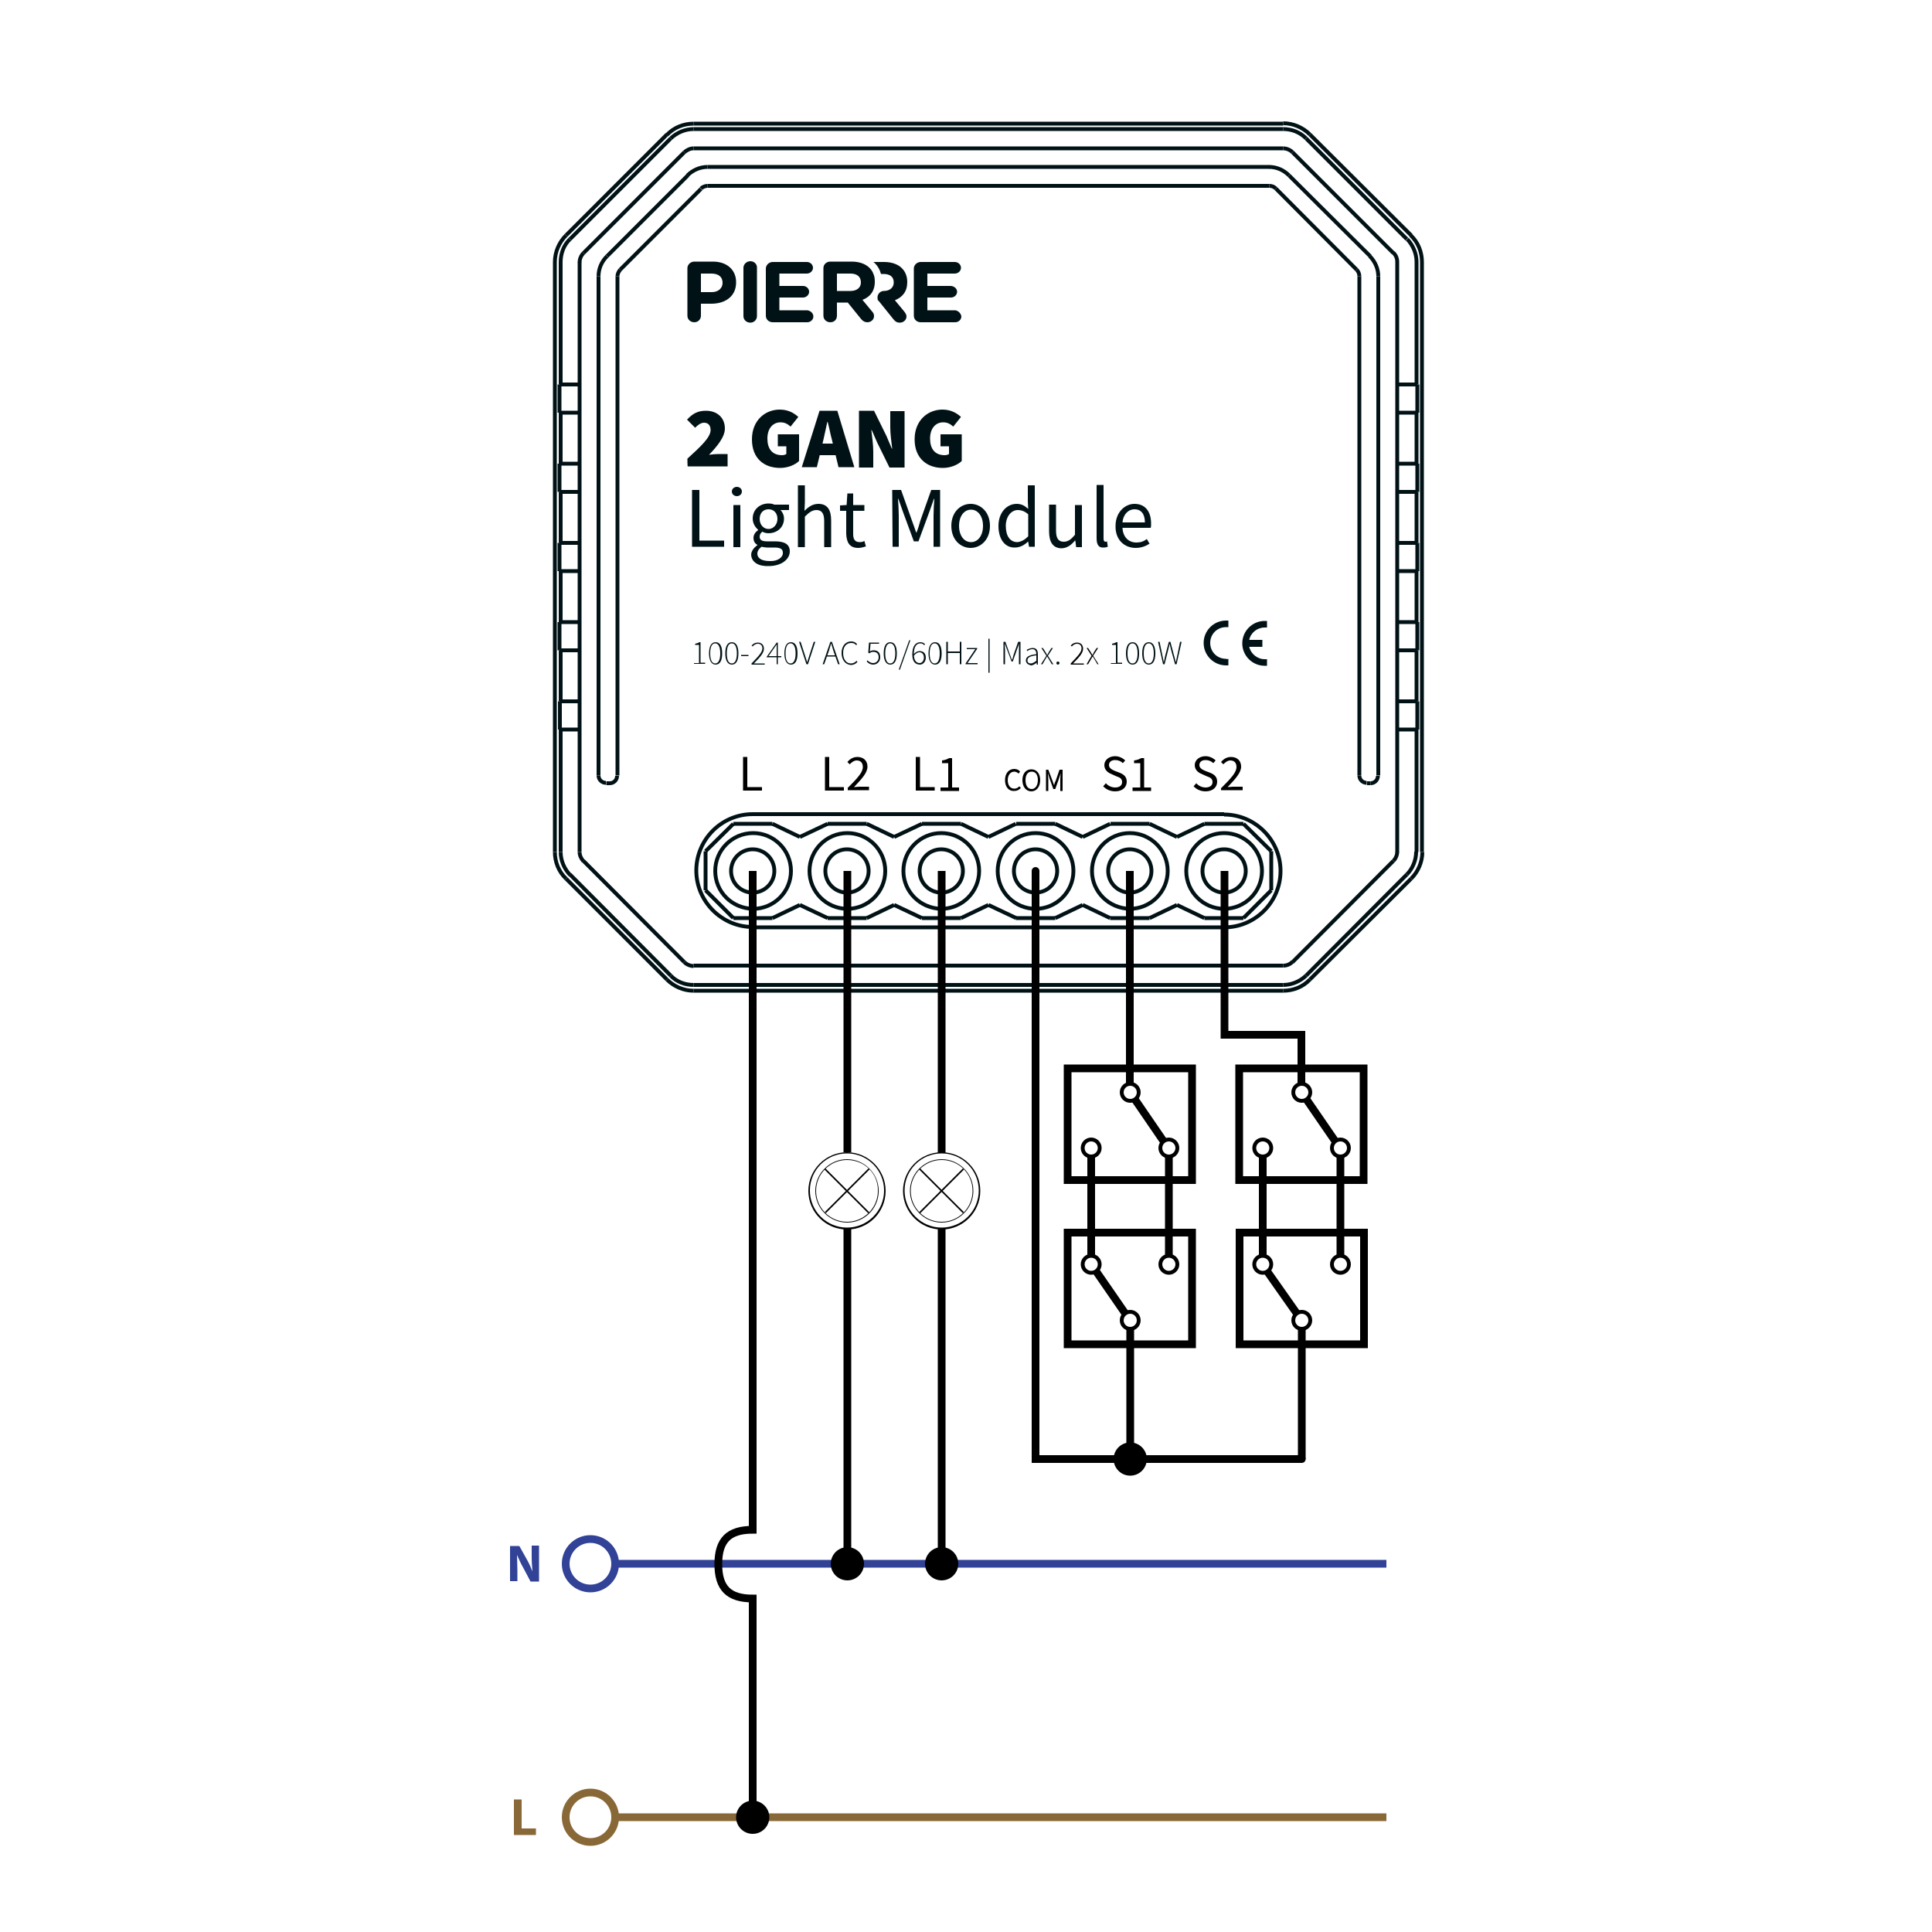 <?xml version="1.0" encoding="utf-8"?>
<!-- Generator: Adobe Illustrator 27.8.1, SVG Export Plug-In . SVG Version: 6.00 Build 0)  -->
<svg version="1.1" xmlns="http://www.w3.org/2000/svg" xmlns:xlink="http://www.w3.org/1999/xlink" x="0px" y="0px"
	 viewBox="0 0 500 500" style="enable-background:new 0 0 500 500;" xml:space="preserve">
<style type="text/css">
	.st0{fill:none;stroke:#011216;stroke-miterlimit:10;}
	.st1{fill:none;stroke:#896837;stroke-width:2;stroke-miterlimit:10;}
	.st2{fill:none;stroke:#314297;stroke-width:2;stroke-miterlimit:10;}
	.st3{fill:none;stroke:#000000;stroke-width:2;stroke-miterlimit:10;}
	.st4{fill:none;stroke:#000000;stroke-miterlimit:10;}
	.st5{fill:#896837;}
	.st6{fill:#314297;}
	.st7{fill:#011216;}
	.st8{fill-rule:evenodd;clip-rule:evenodd;fill:#011216;}
	.st9{fill:none;}
	.st10{fill:#FFFFFF;stroke:#000000;stroke-width:2;stroke-miterlimit:10;}
	.st11{fill:none;stroke:#000000;stroke-width:2;stroke-linecap:round;stroke-miterlimit:10;}
</style>
<g id="Layer_7">
</g>
<g id="Two_way_single">
</g>
<g id="Layer_4">
</g>
<g id="Without_switch">
</g>
<g id="Layer_5">
</g>
<g id="Two_way_double">
</g>
<g id="Layer_6">
	<g>
		<g>
			<circle class="st9" cx="219.2" cy="308.2" r="9.8"/>
		</g>
		<g>
			<path d="M219.2,318.2c-5.5,0-10-4.5-10-10c0-5.5,4.5-10,10-10c5.5,0,10,4.5,10,10C229.2,313.7,224.8,318.2,219.2,318.2z
				 M219.2,298.5c-5.3,0-9.6,4.3-9.6,9.6c0,5.3,4.3,9.6,9.6,9.6c5.3,0,9.6-4.3,9.6-9.6S224.5,298.5,219.2,298.5z"/>
		</g>
		<g>
			<circle class="st9" cx="219.2" cy="308.2" r="8.1"/>
		</g>
		<g>
			<path d="M219.2,316.4c-4.5,0-8.2-3.7-8.2-8.2c0-4.5,3.7-8.2,8.2-8.2s8.2,3.7,8.2,8.2S223.8,316.4,219.2,316.4z M219.2,300.2
				c-4.4,0-8,3.6-8,8c0,4.4,3.6,8,8,8c4.4,0,8-3.6,8-8C227.3,303.7,223.7,300.2,219.2,300.2z"/>
		</g>
		<g>
			<rect x="211.3" y="308" transform="matrix(0.707 -0.707 0.707 0.707 -153.68 245.308)" width="16" height="0.4"/>
		</g>
		<g>
			<rect x="219" y="300.2" transform="matrix(0.707 -0.707 0.707 0.707 -153.707 245.274)" width="0.4" height="16"/>
		</g>
		<g>
			<circle class="st9" cx="243.7" cy="308.2" r="9.8"/>
		</g>
		<g>
			<path d="M243.7,318.2c-5.5,0-10-4.5-10-10c0-5.5,4.5-10,10-10c5.5,0,10,4.5,10,10C253.7,313.7,249.2,318.2,243.7,318.2z
				 M243.7,298.5c-5.3,0-9.6,4.3-9.6,9.6c0,5.3,4.3,9.6,9.6,9.6s9.6-4.3,9.6-9.6S249,298.5,243.7,298.5z"/>
		</g>
		<g>
			<circle class="st9" cx="243.7" cy="308.2" r="8.1"/>
		</g>
		<g>
			<path d="M243.7,316.4c-4.5,0-8.2-3.7-8.2-8.2c0-4.5,3.7-8.2,8.2-8.2s8.2,3.7,8.2,8.2S248.2,316.4,243.7,316.4z M243.7,300.2
				c-4.4,0-8,3.6-8,8c0,4.4,3.6,8,8,8s8-3.6,8-8C251.7,303.7,248.1,300.2,243.7,300.2z"/>
		</g>
		<g>
			<rect x="235.7" y="308" transform="matrix(0.707 -0.707 0.707 0.707 -146.52 262.593)" width="16" height="0.4"/>
		</g>
		<g>
			<rect x="243.5" y="300.2" transform="matrix(0.707 -0.707 0.707 0.707 -146.547 262.559)" width="0.4" height="16"/>
		</g>
		<line class="st0" x1="146.5" y1="60.9" x2="172.6" y2="34.8"/>
		<line class="st0" x1="173.6" y1="35.8" x2="147.5" y2="61.9"/>
		<line class="st0" x1="172.6" y1="253.5" x2="146.5" y2="227.4"/>
		<line class="st0" x1="147.5" y1="226.3" x2="173.6" y2="252.5"/>
		<line class="st0" x1="177.1" y1="39.4" x2="151" y2="65.5"/>
		<line class="st0" x1="178" y1="45.4" x2="157.1" y2="66.3"/>
		<line class="st0" x1="151" y1="222.8" x2="177.1" y2="249"/>
		<line class="st0" x1="143.6" y1="220.5" x2="143.6" y2="67.8"/>
		<line class="st0" x1="144.8" y1="168.3" x2="144.8" y2="161"/>
		<line class="st0" x1="144.8" y1="147.8" x2="144.8" y2="140.5"/>
		<line class="st0" x1="144.8" y1="127.3" x2="144.8" y2="120"/>
		<line class="st0" x1="144.8" y1="106.8" x2="144.8" y2="99.5"/>
		<line class="st0" x1="144.9" y1="188.8" x2="144.9" y2="181.5"/>
		<line class="st0" x1="145.1" y1="67.8" x2="145.1" y2="99.5"/>
		<line class="st0" x1="145.1" y1="106.8" x2="145.1" y2="120"/>
		<line class="st0" x1="145.1" y1="127.3" x2="145.1" y2="140.5"/>
		<line class="st0" x1="145.1" y1="147.8" x2="145.1" y2="161"/>
		<line class="st0" x1="145.1" y1="168.3" x2="145.1" y2="181.5"/>
		<line class="st0" x1="145.1" y1="188.8" x2="145.1" y2="220.5"/>
		<line class="st0" x1="160.5" y1="69.8" x2="181.4" y2="48.9"/>
		<line class="st0" x1="332.1" y1="256.4" x2="179.5" y2="256.4"/>
		<line class="st0" x1="179.5" y1="254.9" x2="332.1" y2="254.9"/>
		<line class="st0" x1="182.6" y1="230.4" x2="189.8" y2="237.6"/>
		<line class="st0" x1="150" y1="220.5" x2="150" y2="67.8"/>
		<line class="st0" x1="154.9" y1="71.5" x2="154.9" y2="200.7"/>
		<line class="st0" x1="179.5" y1="249.9" x2="332.1" y2="249.9"/>
		<line class="st0" x1="207" y1="234.2" x2="214.2" y2="237.6"/>
		<line class="st0" x1="159.8" y1="200.7" x2="159.8" y2="71.5"/>
		<line class="st0" x1="194.8" y1="240" x2="316.8" y2="240"/>
		<line class="st0" x1="189.8" y1="237.6" x2="199.9" y2="237.6"/>
		<line class="st0" x1="214.2" y1="237.6" x2="224.3" y2="237.6"/>
		<line class="st0" x1="238.6" y1="237.6" x2="248.7" y2="237.6"/>
		<line class="st0" x1="262.9" y1="237.6" x2="273.1" y2="237.6"/>
		<line class="st0" x1="287.3" y1="237.6" x2="297.5" y2="237.6"/>
		<line class="st0" x1="311.7" y1="237.6" x2="321.8" y2="237.6"/>
		<line class="st0" x1="231.4" y1="234.2" x2="238.6" y2="237.6"/>
		<line class="st0" x1="207" y1="216.6" x2="199.9" y2="213.2"/>
		<line class="st0" x1="255.8" y1="234.2" x2="263" y2="237.6"/>
		<line class="st0" x1="182.6" y1="220.3" x2="182.6" y2="230.4"/>
		<line class="st0" x1="321.8" y1="213.2" x2="311.7" y2="213.2"/>
		<line class="st0" x1="297.5" y1="213.2" x2="287.4" y2="213.2"/>
		<line class="st0" x1="273.1" y1="213.2" x2="263" y2="213.2"/>
		<line class="st0" x1="248.7" y1="213.2" x2="238.6" y2="213.2"/>
		<line class="st0" x1="224.3" y1="213.2" x2="214.2" y2="213.2"/>
		<line class="st0" x1="199.9" y1="213.2" x2="189.8" y2="213.2"/>
		<line class="st0" x1="316.8" y1="210.7" x2="194.8" y2="210.7"/>
		<line class="st0" x1="231.4" y1="216.6" x2="224.3" y2="213.2"/>
		<line class="st0" x1="280.2" y1="234.2" x2="287.3" y2="237.6"/>
		<line class="st0" x1="255.8" y1="216.6" x2="248.7" y2="213.2"/>
		<line class="st0" x1="156.9" y1="202.7" x2="157.8" y2="202.7"/>
		<line class="st0" x1="353.8" y1="202.7" x2="354.7" y2="202.7"/>
		<line class="st0" x1="304.6" y1="234.2" x2="311.7" y2="237.6"/>
		<line class="st0" x1="280.2" y1="216.6" x2="273.1" y2="213.2"/>
		<line class="st0" x1="150" y1="188.8" x2="144.9" y2="188.8"/>
		<line class="st0" x1="361.6" y1="188.8" x2="366.8" y2="188.8"/>
		<line class="st0" x1="304.6" y1="216.6" x2="297.5" y2="213.2"/>
		<line class="st0" x1="150" y1="181.5" x2="144.9" y2="181.5"/>
		<line class="st0" x1="361.6" y1="181.5" x2="366.8" y2="181.5"/>
		<line class="st0" x1="150" y1="168.3" x2="144.8" y2="168.3"/>
		<line class="st0" x1="361.6" y1="168.3" x2="366.8" y2="168.3"/>
		<line class="st0" x1="144.8" y1="161" x2="150" y2="161"/>
		<line class="st0" x1="361.6" y1="161" x2="366.8" y2="161"/>
		<line class="st0" x1="150" y1="147.8" x2="144.8" y2="147.8"/>
		<line class="st0" x1="361.6" y1="147.8" x2="366.8" y2="147.8"/>
		<line class="st0" x1="329" y1="220.3" x2="321.8" y2="213.2"/>
		<line class="st0" x1="189.8" y1="213.2" x2="182.6" y2="220.3"/>
		<line class="st0" x1="144.8" y1="140.5" x2="150" y2="140.5"/>
		<line class="st0" x1="361.6" y1="140.5" x2="366.8" y2="140.5"/>
		<line class="st0" x1="150" y1="127.3" x2="144.8" y2="127.3"/>
		<line class="st0" x1="361.6" y1="127.3" x2="366.8" y2="127.3"/>
		<line class="st0" x1="144.8" y1="120" x2="150" y2="120"/>
		<line class="st0" x1="361.6" y1="120" x2="366.8" y2="120"/>
		<line class="st0" x1="214.2" y1="213.2" x2="207" y2="216.6"/>
		<line class="st0" x1="150" y1="106.8" x2="144.8" y2="106.8"/>
		<line class="st0" x1="361.6" y1="106.8" x2="366.8" y2="106.8"/>
		<line class="st0" x1="144.8" y1="99.5" x2="150" y2="99.5"/>
		<line class="st0" x1="361.6" y1="99.5" x2="366.8" y2="99.5"/>
		<line class="st0" x1="238.6" y1="213.2" x2="231.4" y2="216.6"/>
		<line class="st0" x1="199.9" y1="237.6" x2="207" y2="234.2"/>
		<line class="st0" x1="262.9" y1="213.2" x2="255.8" y2="216.6"/>
		<line class="st0" x1="329" y1="230.4" x2="329" y2="220.3"/>
		<line class="st0" x1="224.3" y1="237.6" x2="231.4" y2="234.2"/>
		<line class="st0" x1="287.3" y1="213.2" x2="280.2" y2="216.6"/>
		<line class="st0" x1="248.7" y1="237.6" x2="255.8" y2="234.2"/>
		<line class="st0" x1="311.7" y1="213.2" x2="304.6" y2="216.6"/>
		<line class="st0" x1="351.8" y1="71.5" x2="351.8" y2="200.7"/>
		<line class="st0" x1="356.7" y1="200.7" x2="356.7" y2="71.5"/>
		<line class="st0" x1="273.1" y1="237.6" x2="280.2" y2="234.2"/>
		<line class="st0" x1="183.1" y1="48.1" x2="328.5" y2="48.1"/>
		<line class="st0" x1="328.5" y1="43.2" x2="183.1" y2="43.2"/>
		<line class="st0" x1="361.6" y1="220.5" x2="361.6" y2="67.8"/>
		<line class="st0" x1="366.6" y1="220.5" x2="366.6" y2="188.8"/>
		<line class="st0" x1="366.6" y1="181.5" x2="366.6" y2="168.3"/>
		<line class="st0" x1="366.6" y1="161" x2="366.6" y2="147.8"/>
		<line class="st0" x1="366.6" y1="140.5" x2="366.6" y2="127.3"/>
		<line class="st0" x1="366.6" y1="120" x2="366.6" y2="106.8"/>
		<line class="st0" x1="366.6" y1="99.5" x2="366.6" y2="67.8"/>
		<line class="st0" x1="366.8" y1="99.5" x2="366.8" y2="106.8"/>
		<line class="st0" x1="366.8" y1="120" x2="366.8" y2="127.3"/>
		<line class="st0" x1="366.8" y1="140.5" x2="366.8" y2="147.8"/>
		<line class="st0" x1="366.8" y1="161" x2="366.8" y2="168.3"/>
		<line class="st0" x1="366.8" y1="181.5" x2="366.8" y2="188.8"/>
		<line class="st0" x1="368" y1="67.8" x2="368" y2="220.5"/>
		<line class="st0" x1="297.5" y1="237.6" x2="304.6" y2="234.2"/>
		<line class="st0" x1="332.1" y1="38.4" x2="179.5" y2="38.4"/>
		<line class="st0" x1="332.1" y1="33.4" x2="179.5" y2="33.4"/>
		<line class="st0" x1="179.5" y1="32" x2="332.1" y2="32"/>
		<line class="st0" x1="321.8" y1="237.6" x2="329" y2="230.4"/>
		<line class="st0" x1="330.2" y1="48.8" x2="351.1" y2="69.8"/>
		<line class="st0" x1="334.5" y1="249" x2="360.6" y2="222.8"/>
		<line class="st0" x1="354.6" y1="66.3" x2="333.6" y2="45.4"/>
		<line class="st0" x1="360.6" y1="65.5" x2="334.5" y2="39.4"/>
		<line class="st0" x1="338" y1="252.5" x2="364.1" y2="226.3"/>
		<line class="st0" x1="365.2" y1="227.4" x2="339" y2="253.5"/>
		<line class="st0" x1="364.1" y1="61.9" x2="338" y2="35.8"/>
		<line class="st0" x1="339" y1="34.8" x2="365.2" y2="60.9"/>
		<path class="st0" d="M194.8,210.7c-8.1,0-14.6,6.6-14.6,14.6s6.6,14.6,14.6,14.6"/>
		<path class="st0" d="M185.1,225.4c0-5.4,4.4-9.8,9.8-9.8s9.8,4.4,9.8,9.8c0,5.4-4.4,9.8-9.8,9.8
			C189.4,235.1,185.1,230.8,185.1,225.4z M209.5,225.4c0-5.4,4.4-9.8,9.8-9.8s9.8,4.4,9.8,9.8c0,5.4-4.4,9.8-9.8,9.8
			S209.5,230.8,209.5,225.4z M233.8,225.4c0-5.4,4.4-9.8,9.8-9.8c5.4,0,9.8,4.4,9.8,9.8c0,5.4-4.4,9.8-9.8,9.8
			C238.2,235.1,233.8,230.8,233.8,225.4z M143.6,220.5c0,2.6,1,5.1,2.9,6.9 M172.6,253.5c1.8,1.8,4.3,2.9,6.9,2.9 M145.1,220.5
			c0,2.2,0.9,4.3,2.4,5.9 M173.6,252.5c1.5,1.6,3.7,2.4,5.9,2.4"/>
		<path class="st0" d="M189.2,225.4c0-3.1,2.5-5.6,5.6-5.6c3.1,0,5.6,2.5,5.6,5.6c0,3.1-2.5,5.6-5.6,5.6S189.2,228.5,189.2,225.4z
			 M213.6,225.4c0-3.1,2.5-5.6,5.6-5.6s5.6,2.5,5.6,5.6c0,3.1-2.5,5.6-5.6,5.6C216.1,231,213.6,228.5,213.6,225.4z M238,225.4
			c0-3.1,2.5-5.6,5.6-5.6c3.1,0,5.6,2.5,5.6,5.6c0,3.1-2.5,5.6-5.6,5.6C240.5,231,238,228.5,238,225.4z M177.1,249
			c0.6,0.6,1.5,1,2.4,1 M150,220.5c0,0.9,0.4,1.7,1,2.4 M154.9,200.7c0,1.1,0.9,1.9,1.9,1.9 M157.8,202.7c1.1,0,1.9-0.9,1.9-1.9
			 M179.5,32c-2.6,0-5.1,1-6.9,2.9 M146.5,60.9c-1.8,1.8-2.9,4.3-2.9,6.9 M179.5,33.4c-2.2,0-4.3,0.9-5.9,2.4 M147.5,61.9
			c-1.6,1.5-2.4,3.7-2.4,5.9 M183.1,43.2c-1.9,0-3.8,0.8-5.2,2.2 M157.1,66.3c-1.4,1.4-2.2,3.2-2.2,5.2 M179.5,38.4
			c-0.9,0-1.7,0.4-2.4,1 M151,65.5c-0.6,0.6-1,1.5-1,2.4 M160.5,69.8c-0.4,0.5-0.7,1.1-0.7,1.7 M183.1,48.1c-0.6,0-1.3,0.3-1.7,0.7
			 M316.8,240c8.1,0,14.6-6.6,14.6-14.6s-6.6-14.6-14.6-14.6 M258.2,225.4c0-5.4,4.4-9.8,9.8-9.8s9.8,4.4,9.8,9.8
			c0,5.4-4.4,9.8-9.8,9.8S258.2,230.8,258.2,225.4z M282.6,225.4c0-5.4,4.4-9.8,9.8-9.8c5.4,0,9.8,4.4,9.8,9.8
			c0,5.4-4.4,9.8-9.8,9.8C287,235.1,282.6,230.8,282.6,225.4z"/>
		<path class="st0" d="M307,225.4c0-5.4,4.4-9.8,9.8-9.8s9.8,4.4,9.8,9.8c0,5.4-4.4,9.8-9.8,9.8S307,230.8,307,225.4z M365.2,227.4
			c1.8-1.8,2.9-4.3,2.9-6.9 M332.1,256.4c2.6,0,5.1-1,6.9-2.9 M364.1,226.3c1.5-1.5,2.4-3.7,2.4-5.9 M332.1,254.9
			c2.2,0,4.3-0.9,5.9-2.4 M262.4,225.4c0-3.1,2.5-5.6,5.6-5.6c3.1,0,5.6,2.5,5.6,5.6c0,3.1-2.5,5.6-5.6,5.6
			C264.9,231,262.4,228.5,262.4,225.4z M286.8,225.4c0-3.1,2.5-5.6,5.6-5.6s5.6,2.5,5.6,5.6c0,3.1-2.5,5.6-5.6,5.6
			C289.3,231,286.8,228.5,286.8,225.4z"/>
		<path class="st0" d="M311.2,225.4c0-3.1,2.5-5.6,5.6-5.6c3.1,0,5.6,2.5,5.6,5.6c0,3.1-2.5,5.6-5.6,5.6
			C313.7,231,311.2,228.5,311.2,225.4z M360.6,222.8c0.6-0.6,1-1.5,1-2.4 M332.1,249.9c0.9,0,1.7-0.3,2.4-1 M351.8,200.7
			c0,1.1,0.9,1.9,1.9,1.9 M354.7,202.7c1.1,0,1.9-0.9,1.9-1.9 M368,67.8c0-2.6-1-5.1-2.9-6.9 M339,34.8c-1.8-1.8-4.3-2.9-6.9-2.9
			 M366.6,67.8c0-2.2-0.9-4.3-2.4-5.9 M338,35.8c-1.6-1.6-3.7-2.4-5.9-2.4 M356.7,71.5c0-1.9-0.8-3.8-2.2-5.2 M333.6,45.4
			c-1.4-1.4-3.2-2.2-5.2-2.2 M334.5,39.4c-0.6-0.6-1.5-1-2.4-1 M361.6,67.8c0-0.9-0.3-1.7-1-2.4 M330.2,48.8
			c-0.5-0.5-1.1-0.7-1.7-0.7 M351.8,71.5c0-0.7-0.3-1.3-0.7-1.7"/>
		<path class="st7" d="M177.9,118.7c3.4-3.1,6-5.5,6-7.4c0-1.3-0.7-1.9-1.7-1.9c-0.9,0-1.7,0.7-2.3,1.3l-2.1-2.1
			c1.5-1.6,2.8-2.3,4.9-2.3c2.9,0,4.9,1.8,4.9,4.6c0,2.3-2.2,4.8-4.1,6.8c0.7-0.1,1.7-0.2,2.4-0.2h2.4v3.2h-10.3
			C177.9,120.9,177.9,118.7,177.9,118.7z M194.6,113.7c0-4.9,3.4-7.7,7.2-7.7c2.2,0,3.7,0.9,4.8,1.9l-2,2.5
			c-0.7-0.6-1.4-1.1-2.6-1.1c-2,0-3.4,1.6-3.4,4.2s1.2,4.3,3.8,4.3c0.4,0,0.8-0.1,1.1-0.3v-2h-2.2v-3.1h5.5v6.9
			c-1,1-2.9,1.8-4.9,1.8C197.8,121.1,194.6,118.7,194.6,113.7L194.6,113.7z M212.1,106.3h4.6l4.4,14.6H217l-1.7-7.1
			c-0.4-1.4-0.7-3.2-1.1-4.6h-0.1c-0.3,1.5-0.7,3.2-1,4.6l-1.7,7.1h-3.9L212.1,106.3L212.1,106.3z M210.8,114.8h7.1v3h-7.1V114.8z
			 M222.3,106.3h3.9l3.2,6.5l1.4,3.3h0.1c-0.2-1.6-0.5-3.8-0.5-5.5v-4.2h3.7v14.6h-3.9l-3.2-6.5l-1.4-3.2h-0.1
			c0.2,1.7,0.5,3.8,0.5,5.5v4.2h-3.7V106.3L222.3,106.3z M236.7,113.7c0-4.9,3.4-7.7,7.2-7.7c2.2,0,3.7,0.9,4.8,1.9l-2,2.5
			c-0.7-0.6-1.4-1.1-2.6-1.1c-2,0-3.4,1.6-3.4,4.2s1.2,4.3,3.8,4.3c0.4,0,0.8-0.1,1.1-0.3v-2h-2.2v-3.1h5.5v6.9
			c-1,1-2.9,1.8-4.9,1.8C240,121.1,236.7,118.7,236.7,113.7L236.7,113.7z M179.1,126.8h1.9v13.1h6.4v1.6h-8.3V126.8z M189.4,127.2
			c0-0.7,0.6-1.2,1.3-1.2s1.3,0.5,1.3,1.2s-0.6,1.2-1.3,1.2S189.4,127.9,189.4,127.2z M189.8,130.7h1.8v10.9h-1.8V130.7z
			 M194.4,143.6c0-0.9,0.6-1.8,1.6-2.5v-0.1c-0.6-0.3-1-0.9-1-1.8c0-0.9,0.6-1.6,1.2-2v-0.1c-0.7-0.6-1.4-1.6-1.4-2.9
			c0-2.4,1.9-3.9,4.1-3.9c0.6,0,1.1,0.1,1.5,0.3h3.8v1.4H202c0.5,0.5,0.9,1.3,0.9,2.2c0,2.3-1.8,3.8-4,3.8c-0.5,0-1.1-0.1-1.6-0.4
			c-0.4,0.3-0.7,0.7-0.7,1.3c0,0.7,0.4,1.2,1.9,1.2h2.1c2.5,0,3.8,0.8,3.8,2.6c0,2-2.1,3.8-5.5,3.8
			C196.3,146.6,194.5,145.5,194.4,143.6L194.4,143.6z M202.6,143c0-1-0.8-1.3-2.2-1.3h-1.9c-0.4,0-0.9-0.1-1.4-0.2
			c-0.8,0.6-1.1,1.2-1.1,1.8c0,1.2,1.2,1.9,3.2,1.9C201.3,145.3,202.7,144.2,202.6,143L202.6,143z M201.2,134.3c0-1.6-1-2.5-2.3-2.5
			c-1.3,0-2.3,0.9-2.3,2.5c0,1.6,1.1,2.6,2.3,2.6S201.2,135.8,201.2,134.3z M206.5,125.6h1.8v4.4l-0.1,2.2c1-1,2.1-1.8,3.6-1.8
			c2.3,0,3.3,1.5,3.3,4.3v6.9h-1.8v-6.7c0-2-0.6-2.9-2-2.9c-1.1,0-1.9,0.6-3,1.7v7.9h-1.8V125.6L206.5,125.6z M219,138.2v-6h-1.6
			v-1.4l1.7-0.1l0.2-3h1.5v3h2.9v1.5h-2.9v6c0,1.3,0.4,2.1,1.7,2.1c0.4,0,0.9-0.1,1.2-0.3l0.4,1.4c-0.6,0.2-1.3,0.4-2,0.4
			C219.8,141.8,219.1,140.3,219,138.2L219,138.2z M230.9,126.8h2.3l2.8,7.9c0.4,1,0.7,2,1.1,3.1h0.1c0.4-1,0.7-2,1-3.1l2.8-7.9h2.3
			v14.7h-1.7v-8.1c0-1.3,0.1-3,0.2-4.3h-0.1l-1.2,3.4l-2.8,7.6h-1.2l-2.8-7.6l-1.2-3.4h-0.1c0.1,1.3,0.2,3.1,0.2,4.3v8.1H231
			L230.9,126.8L230.9,126.8z M246.2,136.1c0-3.6,2.4-5.7,5-5.7s5,2.1,5,5.7c0,3.6-2.4,5.7-5,5.7S246.2,139.7,246.2,136.1z
			 M254.4,136.1c0-2.5-1.3-4.2-3.1-4.2s-3.1,1.7-3.1,4.2c0,2.5,1.3,4.2,3.1,4.2C253.1,140.3,254.4,138.6,254.4,136.1z M258.4,136.1
			c0-3.5,2.2-5.7,4.7-5.7c1.3,0,2.1,0.5,3,1.3l-0.1-1.9v-4.2h1.8v15.9h-1.5l-0.2-1.3h-0.1c-0.8,0.8-2,1.5-3.3,1.5
			C260.2,141.8,258.4,139.7,258.4,136.1z M266.1,138.8v-5.7c-0.9-0.8-1.8-1.1-2.7-1.1c-1.7,0-3.1,1.7-3.1,4.1c0,2.6,1.1,4.2,3,4.2
			C264.3,140.2,265.2,139.7,266.1,138.8z M271.5,137.5v-6.9h1.8v6.7c0,2,0.6,2.9,2,2.9c1.1,0,1.9-0.6,2.9-1.8v-7.7h1.8v10.9h-1.5
			l-0.2-1.7h-0.1c-1,1.2-2.1,2-3.6,2C272.5,141.8,271.5,140.3,271.5,137.5L271.5,137.5z M283.8,139.3v-13.8h1.8v13.9
			c0,0.6,0.2,0.8,0.5,0.8c0.1,0,0.2,0,0.4-0.1l0.2,1.4c-0.3,0.1-0.6,0.2-1.1,0.2C284.3,141.8,283.8,140.9,283.8,139.3L283.8,139.3z
			 M288.7,136.1c0-3.5,2.4-5.7,4.9-5.7c2.8,0,4.3,2,4.3,5.1c0,0.4,0,0.8-0.1,1.1h-7.3c0.1,2.3,1.5,3.8,3.6,3.8
			c1.1,0,1.9-0.3,2.7-0.9l0.7,1.2c-0.9,0.6-2.1,1.1-3.6,1.1C291,141.8,288.6,139.7,288.7,136.1L288.7,136.1z M296.3,135.2
			c0-2.2-1-3.4-2.7-3.4c-1.5,0-2.9,1.2-3.1,3.4C290.5,135.2,296.3,135.2,296.3,135.2z M226.4,72.9L226.4,72.9c0-0.8-0.1-1.5-0.4-2.1
			c-0.2-0.6-0.6-1.1-1-1.5c-1-1-2.6-1.6-4.6-1.6h-5.5c-1,0-1.8,0.7-1.8,1.7v12.3c0,1,0.8,1.7,1.8,1.7s1.7-0.7,1.7-1.7v-3.4h2.8
			l3.4,4.2c0.4,0.5,0.9,0.9,1.7,0.9c0.8,0,1.7-0.6,1.7-1.6c0-0.5-0.2-0.9-0.6-1.3l-2.4-2.9C225.1,76.9,226.4,75.4,226.4,72.9
			L226.4,72.9z M222.8,73.1c0,1.3-1,2.2-2.7,2.2h-3.5v-4.5h3.5C221.8,70.8,222.8,71.6,222.8,73.1L222.8,73.1z M184.5,67.7h-4.8
			c-1,0-1.8,0.8-1.8,1.7v12.3c0,1,0.8,1.7,1.8,1.7s1.7-0.8,1.7-1.7v-3.1h2.7c3.6,0,6.4-1.9,6.4-5.5v-0.1
			C190.5,69.9,188.2,67.7,184.5,67.7L184.5,67.7z M187,73.2c0,1.3-1,2.4-2.8,2.4h-2.8v-4.8h2.7C185.9,70.8,187,71.6,187,73.2
			L187,73.2z M194.2,67.6c-1,0-1.8,0.8-1.8,1.7v12.5c0,1,0.8,1.7,1.8,1.7c1,0,1.7-0.8,1.7-1.7V69.4C196,68.4,195.2,67.6,194.2,67.6z
			 M208.9,80.3h-7.2v-3.3h6.1c0.9,0,1.6-0.7,1.6-1.5s-0.7-1.5-1.6-1.5h-6.1v-3.2h7.1c0.9,0,1.6-0.7,1.6-1.5s-0.7-1.5-1.6-1.5H200
			c-1,0-1.8,0.8-1.8,1.7v12.2c0,1,0.8,1.7,1.8,1.7h8.9c0.9,0,1.6-0.7,1.6-1.5C210.5,81.1,209.8,80.4,208.9,80.3L208.9,80.3z
			 M247.2,80.3H240v-3.3h6.1c0.9,0,1.6-0.7,1.6-1.5S246.9,74,246,74H240v-3.2h7.1c0.9,0,1.6-0.7,1.6-1.5s-0.7-1.5-1.6-1.5h-8.8
			c-1,0-1.8,0.8-1.8,1.7v12.2c0,1,0.8,1.7,1.8,1.7h8.9c0.9,0,1.6-0.7,1.6-1.5C248.7,81.1,248,80.4,247.2,80.3L247.2,80.3z
			 M231.6,77.7l2.4,2.9c0.3,0.4,0.6,0.8,0.6,1.3c0,0.9-0.8,1.6-1.7,1.6s-1.3-0.4-1.7-0.9l-3.7-4.6c0,0-0.2-0.2-0.2-0.2
			c-0.2-0.2-0.2-0.5-0.2-0.8c0,0,0,0,0-0.1c0-0.5,0.3-1,0.7-1.3c0.3-0.2,0.6-0.3,0.9-0.3c1.6,0,2.6-0.9,2.6-2.2v0
			c0-1.5-1-2.2-2.7-2.2H228c-0.3-1.1-0.8-2-1.6-2.8c-0.1-0.1-0.2-0.2-0.4-0.3h2.8c2,0,3.6,0.6,4.6,1.6c0.9,0.9,1.4,2.1,1.4,3.6V73
			C234.8,75.4,233.6,76.9,231.6,77.7L231.6,77.7z"/>
		<line class="st10" x1="326.8" y1="325.1" x2="326.8" y2="299.3"/>
		<line class="st10" x1="346.9" y1="325" x2="346.9" y2="299.2"/>
		<line class="st3" x1="301.1" y1="295.3" x2="293.7" y2="284.5"/>
		<line class="st10" x1="282.4" y1="325.2" x2="282.4" y2="299.2"/>
		<g>
			<path class="st7" d="M179.6,171.6h1.3v-4.7h-1v-0.3c0.5-0.1,0.8-0.2,1.1-0.4h0.3v5.3h1.2v0.3h-2.9V171.6z"/>
			<path class="st7" d="M183.5,169.1c0-1.9,0.6-2.9,1.7-2.9s1.7,1,1.7,2.9c0,1.9-0.6,2.9-1.7,2.9S183.5,170.9,183.5,169.1z
				 M186.4,169.1c0-1.7-0.5-2.6-1.3-2.6c-0.8,0-1.3,0.8-1.3,2.6s0.5,2.6,1.3,2.6C185.9,171.7,186.4,170.8,186.4,169.1z"/>
			<path class="st7" d="M187.7,169.1c0-1.9,0.6-2.9,1.7-2.9c1.1,0,1.7,1,1.7,2.9c0,1.9-0.6,2.9-1.7,2.9
				C188.3,172,187.7,170.9,187.7,169.1z M190.7,169.1c0-1.7-0.5-2.6-1.3-2.6c-0.8,0-1.3,0.8-1.3,2.6s0.5,2.6,1.3,2.6
				C190.2,171.7,190.7,170.8,190.7,169.1z"/>
			<path class="st7" d="M191.8,169.5h1.9v0.3h-1.9V169.5z"/>
			<path class="st7" d="M194.5,171.7c1.8-1.9,2.8-2.9,2.8-3.9c0-0.7-0.4-1.2-1.2-1.2c-0.5,0-1,0.3-1.3,0.7l-0.3-0.2
				c0.4-0.5,0.9-0.8,1.6-0.8c1,0,1.6,0.6,1.6,1.6c0,1.1-1,2.2-2.6,3.8c0.3,0,0.6,0,0.9,0h1.9v0.3h-3.4V171.7z"/>
			<path class="st7" d="M201,167.8c0-0.3,0-0.7,0-1h0c-0.1,0.2-0.3,0.4-0.5,0.7l-1.6,2.3h3.3v0.3h-3.8V170l2.6-3.7h0.3v5.6H201
				V167.8z"/>
			<path class="st7" d="M203,169.1c0-1.9,0.6-2.9,1.7-2.9s1.7,1,1.7,2.9c0,1.9-0.6,2.9-1.7,2.9S203,170.9,203,169.1z M205.9,169.1
				c0-1.7-0.5-2.6-1.3-2.6c-0.8,0-1.3,0.8-1.3,2.6s0.5,2.6,1.3,2.6C205.4,171.7,205.9,170.8,205.9,169.1z"/>
			<path class="st7" d="M206.8,166.1h0.4l1.1,3.4c0.2,0.7,0.4,1.2,0.6,1.9h0c0.2-0.7,0.4-1.2,0.6-1.9l1.1-3.4h0.4l-1.9,5.8h-0.4
				L206.8,166.1z"/>
			<path class="st7" d="M214.9,166.1h0.4l2,5.8h-0.4l-1.2-3.4c-0.2-0.7-0.4-1.3-0.6-2h0c-0.2,0.7-0.4,1.3-0.6,2l-1.2,3.4h-0.4
				L214.9,166.1z M213.8,169.6h2.6v0.3h-2.6V169.6z"/>
			<path class="st7" d="M217.8,169c0-1.8,1-3,2.5-3c0.7,0,1.2,0.3,1.5,0.7l-0.2,0.3c-0.3-0.4-0.7-0.6-1.3-0.6c-1.3,0-2.1,1-2.1,2.6
				c0,1.6,0.8,2.7,2,2.7c0.6,0,1-0.2,1.5-0.7l0.2,0.3c-0.4,0.5-1,0.8-1.7,0.8C218.8,172,217.8,170.8,217.8,169z"/>
			<path class="st7" d="M224.3,171.2l0.2-0.3c0.3,0.3,0.8,0.7,1.5,0.7c0.7,0,1.4-0.6,1.4-1.5c0-0.9-0.5-1.4-1.4-1.4
				c-0.4,0-0.7,0.1-1,0.4l-0.3-0.2l0.2-2.6h2.6v0.3h-2.2l-0.2,2c0.3-0.2,0.6-0.3,1-0.3c1,0,1.7,0.5,1.7,1.8c0,1.2-0.9,1.9-1.8,1.9
				C225.2,172,224.7,171.6,224.3,171.2z"/>
			<path class="st7" d="M228.7,169.1c0-1.9,0.6-2.9,1.7-2.9c1.1,0,1.7,1,1.7,2.9c0,1.9-0.6,2.9-1.7,2.9
				C229.3,172,228.7,170.9,228.7,169.1z M231.7,169.1c0-1.7-0.5-2.6-1.3-2.6c-0.8,0-1.3,0.8-1.3,2.6s0.5,2.6,1.3,2.6
				C231.2,171.7,231.7,170.8,231.7,169.1z"/>
			<path class="st7" d="M235.3,165.7h0.3l-2.7,7.6h-0.3L235.3,165.7z"/>
			<path class="st7" d="M236.1,169.4c0-2.4,1-3.2,2.1-3.2c0.5,0,0.9,0.2,1.2,0.5l-0.2,0.3c-0.2-0.3-0.6-0.5-1-0.5
				c-0.9,0-1.7,0.7-1.7,2.8c0,1.4,0.5,2.3,1.5,2.3c0.6,0,1.1-0.6,1.1-1.4c0-0.8-0.4-1.4-1.2-1.4c-0.4,0-0.9,0.3-1.4,0.9l0-0.4
				c0.4-0.5,0.9-0.8,1.5-0.8c1,0,1.6,0.6,1.6,1.7c0,1-0.7,1.8-1.5,1.8C236.8,172,236.1,171.1,236.1,169.4z"/>
			<path class="st7" d="M240.3,169.1c0-1.9,0.6-2.9,1.7-2.9s1.7,1,1.7,2.9c0,1.9-0.6,2.9-1.7,2.9S240.3,170.9,240.3,169.1z
				 M243.2,169.1c0-1.7-0.5-2.6-1.3-2.6c-0.8,0-1.3,0.8-1.3,2.6s0.5,2.6,1.3,2.6C242.7,171.7,243.2,170.8,243.2,169.1z"/>
			<path class="st7" d="M244.9,166.1h0.4v2.5h3.1v-2.5h0.4v5.8h-0.4V169h-3.1v2.9h-0.4V166.1z"/>
			<path class="st7" d="M249.9,171.7l2.5-3.7h-2.2v-0.3h2.7v0.2l-2.5,3.7h2.6v0.3h-3.1V171.7z"/>
			<path class="st7" d="M255.8,165.3h0.3v8.8h-0.3V165.3z"/>
			<path class="st7" d="M259.6,166.1h0.6l1.2,3.4c0.2,0.4,0.3,0.9,0.5,1.3h0c0.2-0.4,0.3-0.9,0.4-1.3l1.2-3.4h0.6v5.8h-0.4v-3.8
				c0-0.5,0-1.1,0.1-1.6h0l-0.5,1.3l-1.2,3.4h-0.3l-1.3-3.4l-0.5-1.3h0c0,0.5,0.1,1.1,0.1,1.6v3.8h-0.4V166.1z"/>
			<path class="st7" d="M265.5,170.9c0-0.9,0.8-1.4,2.7-1.6c0-0.6-0.2-1.3-1-1.3c-0.6,0-1.1,0.3-1.3,0.5l-0.2-0.3
				c0.3-0.2,0.9-0.5,1.6-0.5c1,0,1.3,0.7,1.3,1.6v2.7h-0.3l0-0.5h0c-0.4,0.3-0.9,0.7-1.5,0.7C266,172,265.5,171.6,265.5,170.9z
				 M268.2,171v-1.4c-1.7,0.2-2.3,0.6-2.3,1.3c0,0.6,0.4,0.8,0.9,0.8C267.2,171.7,267.7,171.4,268.2,171z"/>
			<path class="st7" d="M270.8,169.7l-1.3-2h0.4l0.7,1.1c0.1,0.2,0.3,0.5,0.4,0.7h0c0.2-0.2,0.3-0.5,0.4-0.7l0.7-1.1h0.4l-1.3,2
				l1.4,2.2h-0.4l-0.7-1.2c-0.2-0.3-0.3-0.5-0.5-0.8h0c-0.2,0.2-0.3,0.5-0.5,0.8l-0.7,1.2h-0.4L270.8,169.7z"/>
			<path class="st7" d="M273.4,171.6c0-0.3,0.2-0.4,0.4-0.4c0.2,0,0.4,0.2,0.4,0.4c0,0.2-0.2,0.4-0.4,0.4
				C273.6,172,273.4,171.9,273.4,171.6z"/>
			<path class="st7" d="M287.5,171.6h1.3v-4.7h-1v-0.3c0.5-0.1,0.8-0.2,1.1-0.4h0.3v5.3h1.2v0.3h-2.9V171.6z"/>
			<path class="st7" d="M291.4,169.1c0-1.9,0.6-2.9,1.7-2.9s1.7,1,1.7,2.9c0,1.9-0.6,2.9-1.7,2.9S291.4,170.9,291.4,169.1z
				 M294.4,169.1c0-1.7-0.5-2.6-1.3-2.6s-1.3,0.8-1.3,2.6s0.5,2.6,1.3,2.6S294.4,170.8,294.4,169.1z"/>
			<path class="st7" d="M295.6,169.1c0-1.9,0.6-2.9,1.7-2.9c1.1,0,1.7,1,1.7,2.9c0,1.9-0.6,2.9-1.7,2.9
				C296.2,172,295.6,170.9,295.6,169.1z M298.6,169.1c0-1.7-0.5-2.6-1.3-2.6s-1.3,0.8-1.3,2.6s0.5,2.6,1.3,2.6
				S298.6,170.8,298.6,169.1z"/>
			<path class="st7" d="M299.7,166.1h0.4l0.7,3.4c0.1,0.6,0.3,1.3,0.4,1.9h0c0.1-0.6,0.3-1.3,0.4-1.9l0.9-3.4h0.4l0.9,3.4
				c0.2,0.6,0.3,1.3,0.5,1.9h0c0.1-0.6,0.3-1.3,0.4-1.9l0.7-3.4h0.4l-1.3,5.8h-0.4l-1.1-4c-0.1-0.5-0.2-0.9-0.3-1.3h0
				c-0.1,0.5-0.2,0.8-0.3,1.3l-1,4H301L299.7,166.1z"/>
		</g>
		<g>
			<path class="st8" d="M317.9,170.5v1.7c-0.2,0-0.4,0-0.6,0c-3.2,0-5.8-2.6-5.8-5.8c0-3.2,2.6-5.8,5.8-5.8c0.2,0,0.4,0,0.6,0v1.7
				c-0.2,0-0.4,0-0.6,0c-2.3,0-4.1,1.8-4.1,4.1c0,2.3,1.8,4.1,4.1,4.1C317.5,170.6,317.7,170.6,317.9,170.5L317.9,170.5z"/>
			<path class="st8" d="M323.3,165.6h3.4v1.8h-3.4c0.4,1.8,2.1,3.2,4,3.2c0.2,0,0.4,0,0.6,0v1.7c-0.2,0-0.4,0-0.6,0
				c-3.2,0-5.8-2.6-5.8-5.8c0-3.2,2.6-5.8,5.8-5.8c0.2,0,0.4,0,0.6,0v1.7c-0.2,0-0.4,0-0.6,0C325.4,162.4,323.7,163.7,323.3,165.6
				L323.3,165.6z"/>
		</g>
		<g>
			<path d="M277.1,171.7c1.8-1.9,2.8-2.9,2.8-3.9c0-0.7-0.4-1.2-1.2-1.2c-0.5,0-1,0.3-1.3,0.7l-0.3-0.2c0.4-0.5,0.9-0.8,1.6-0.8
				c1,0,1.6,0.6,1.6,1.6c0,1.1-1,2.2-2.6,3.8c0.3,0,0.6,0,0.9,0h1.9v0.3h-3.4V171.7z"/>
			<path d="M282.5,169.7l-1.3-2h0.4l0.7,1.1c0.1,0.2,0.3,0.5,0.4,0.7h0c0.2-0.2,0.3-0.5,0.4-0.7l0.7-1.1h0.4l-1.3,2l1.4,2.2H284
				l-0.7-1.2c-0.2-0.3-0.3-0.5-0.5-0.8h0c-0.2,0.2-0.3,0.5-0.5,0.8l-0.7,1.2h-0.4L282.5,169.7z"/>
		</g>
		<g>
			<path d="M237,195.9h1.1v7.8h3.8v0.9H237V195.9z"/>
			<path d="M243.4,203.8h2v-6.3h-1.6v-0.7c0.8-0.1,1.3-0.3,1.8-0.6h0.8v7.6h1.8v0.9h-4.8V203.8z"/>
		</g>
		<g>
			<path d="M285.5,203.5l0.7-0.8c0.6,0.7,1.5,1.1,2.4,1.1c1.2,0,1.8-0.6,1.8-1.4c0-0.9-0.6-1.2-1.5-1.5l-1.3-0.6
				c-0.8-0.3-1.8-1-1.8-2.3c0-1.3,1.2-2.3,2.8-2.3c1,0,2,0.5,2.6,1.1l-0.6,0.7c-0.5-0.5-1.2-0.8-2-0.8c-1,0-1.6,0.5-1.6,1.3
				c0,0.8,0.8,1.2,1.5,1.5l1.3,0.5c1,0.4,1.8,1,1.8,2.3c0,1.4-1.1,2.5-3,2.5C287.3,204.8,286.3,204.3,285.5,203.5z"/>
			<path d="M293.1,203.8h2v-6.3h-1.6v-0.7c0.8-0.1,1.3-0.3,1.8-0.6h0.8v7.6h1.8v0.9h-4.8V203.8z"/>
		</g>
		<g>
			<path d="M308.9,203.5l0.7-0.8c0.6,0.7,1.5,1.1,2.4,1.1c1.2,0,1.8-0.6,1.8-1.4c0-0.9-0.6-1.2-1.5-1.5l-1.3-0.6
				c-0.8-0.3-1.8-1-1.8-2.3c0-1.3,1.2-2.3,2.8-2.3c1,0,2,0.5,2.6,1.1l-0.6,0.7c-0.5-0.5-1.2-0.8-2-0.8c-1,0-1.6,0.5-1.6,1.3
				c0,0.8,0.8,1.2,1.5,1.5l1.3,0.5c1,0.4,1.8,1,1.8,2.3c0,1.4-1.1,2.5-3,2.5C310.7,204.8,309.7,204.3,308.9,203.5z"/>
			<path d="M316,204c2.6-2.6,4-4.1,4-5.5c0-1-0.5-1.7-1.6-1.7c-0.7,0-1.3,0.5-1.8,1l-0.6-0.6c0.7-0.8,1.5-1.3,2.6-1.3
				c1.6,0,2.6,1,2.6,2.5c0,1.6-1.5,3.2-3.5,5.3c0.5,0,1-0.1,1.4-0.1h2.5v0.9H316V204z"/>
		</g>
		<g>
			<path d="M260.1,201.9c0-1.8,1-2.9,2.4-2.9c0.7,0,1.2,0.3,1.5,0.7l-0.4,0.5c-0.3-0.3-0.7-0.5-1.1-0.5c-1,0-1.7,0.9-1.7,2.2
				c0,1.4,0.7,2.2,1.7,2.2c0.5,0,0.9-0.2,1.3-0.6l0.4,0.4c-0.4,0.5-1,0.8-1.7,0.8C261.1,204.8,260.1,203.7,260.1,201.9z"/>
			<path d="M264.6,201.9c0-1.8,1-2.8,2.3-2.8c1.4,0,2.3,1.1,2.3,2.8c0,1.8-1,2.9-2.3,2.9C265.6,204.8,264.6,203.7,264.6,201.9z
				 M268.6,201.9c0-1.4-0.6-2.2-1.6-2.2c-1,0-1.6,0.8-1.6,2.2s0.6,2.3,1.6,2.3C267.9,204.2,268.6,203.3,268.6,201.9z"/>
			<path d="M270.5,199.2h0.8l1.1,2.9c0.1,0.4,0.3,0.8,0.4,1.1h0c0.1-0.4,0.2-0.8,0.4-1.1l1-2.9h0.8v5.5h-0.6v-3
				c0-0.5,0.1-1.1,0.1-1.6h0l-0.4,1.3l-1,2.8h-0.5l-1-2.8l-0.4-1.3h0c0,0.5,0.1,1.1,0.1,1.6v3h-0.6V199.2z"/>
		</g>
		<line class="st1" x1="159.2" y1="470.3" x2="358.8" y2="470.3"/>
		<circle class="st2" cx="152.8" cy="404.7" r="6.4"/>
		<line class="st2" x1="159.2" y1="404.7" x2="358.8" y2="404.7"/>
		<circle class="st1" cx="152.8" cy="470.3" r="6.4"/>
		<polyline class="st11" points="268,225.4 268,377.6 336.9,377.6 		"/>
		<polyline class="st3" points="316.9,225.4 316.9,267.8 336.8,267.8 336.8,280.5 		"/>
		<line class="st3" x1="292.4" y1="225.4" x2="292.4" y2="280.5"/>
		<g>
			<g>
				<g>
					<g>
						<path class="st5" d="M132.9,465.7h2.1v7.5h3.7v1.7h-5.7V465.7z"/>
					</g>
				</g>
			</g>
		</g>
		<g>
			<g>
				<g>
					<g>
						<path class="st6" d="M132,409.4v-9.3h2.4l1.9,3.4c0.6,1,1.1,2.2,1.5,3.2l0,0c-0.1-1.3-0.2-2.5-0.2-3.9v-2.8h1.9v9.3h-2.2
							l-1.9-3.6c-0.6-1-1.1-2.2-1.6-3.3l0,0c0,1.3,0.1,2.5,0.1,4v2.8H132V409.4z"/>
					</g>
				</g>
			</g>
		</g>
		<line class="st3" x1="291.2" y1="339.9" x2="283.6" y2="328.9"/>
		<line class="st3" x1="292.5" y1="377.6" x2="292.5" y2="343.9"/>
		<g>
			<path d="M213.5,195.9h1.1v7.8h3.8v0.9h-4.9V195.9z"/>
			<path d="M219.3,204c2.6-2.6,4-4.1,4-5.5c0-1-0.5-1.7-1.6-1.7c-0.7,0-1.3,0.5-1.8,1l-0.6-0.6c0.7-0.8,1.5-1.3,2.6-1.3
				c1.6,0,2.6,1,2.6,2.5c0,1.6-1.5,3.2-3.5,5.3c0.5,0,1-0.1,1.4-0.1h2.5v0.9h-5.5V204z"/>
		</g>
		<g>
			<path d="M192.3,195.9h1.1v7.8h3.8v0.9h-4.9V195.9z"/>
		</g>
		<line class="st10" x1="302.5" y1="325.2" x2="302.5" y2="299.1"/>
		<line class="st3" x1="335.6" y1="339.9" x2="328" y2="329.1"/>
		<line class="st3" x1="336.9" y1="377.6" x2="336.9" y2="343.9"/>
		<rect x="276.3" y="276.5" class="st3" width="32.2" height="28.9"/>
		<line class="st3" x1="345.6" y1="295.4" x2="338.1" y2="284.5"/>
		<rect x="320.7" y="276.5" class="st3" width="32.2" height="28.9"/>
		<rect x="276.3" y="319" class="st3" width="32.2" height="28.9"/>
		<rect x="320.8" y="319" class="st3" width="32.2" height="28.9"/>
		<path class="st3" d="M194.8,470.3v-53v-3.6c-6.2,0-8.9-2.7-8.9-8.9s2.7-8.9,8.9-8.9v-2.7V382v-97.4v-59.2"/>
		<circle cx="219.3" cy="404.7" r="4.3"/>
		<line class="st3" x1="219.3" y1="298.2" x2="219.3" y2="225.4"/>
		<line class="st3" x1="219.3" y1="404.7" x2="219.3" y2="318"/>
		<circle cx="243.7" cy="404.7" r="4.3"/>
		<circle cx="292.5" cy="377.6" r="4.3"/>
		<circle cx="194.8" cy="470.3" r="4.3"/>
		<line class="st3" x1="243.7" y1="298.4" x2="243.7" y2="225.4"/>
		<line class="st3" x1="243.7" y1="404.7" x2="243.7" y2="318"/>
		<circle class="st4" cx="292.5" cy="282.7" r="2.2"/>
		<circle class="st4" cx="336.9" cy="282.7" r="2.2"/>
		<circle class="st4" cx="326.8" cy="297.1" r="2.2"/>
		<circle class="st4" cx="346.9" cy="297.1" r="2.2"/>
		<circle class="st4" cx="302.5" cy="297.1" r="2.2"/>
		<circle class="st4" cx="282.4" cy="297.1" r="2.2"/>
		<circle class="st4" cx="282.4" cy="327.2" r="2.2"/>
		<circle class="st4" cx="302.5" cy="327.2" r="2.2"/>
		<circle class="st4" cx="326.8" cy="327.2" r="2.2"/>
		<circle class="st4" cx="346.9" cy="327.2" r="2.2"/>
		<circle class="st4" cx="336.9" cy="341.7" r="2.2"/>
		<circle class="st4" cx="292.5" cy="341.7" r="2.2"/>
	</g>
</g>
</svg>
